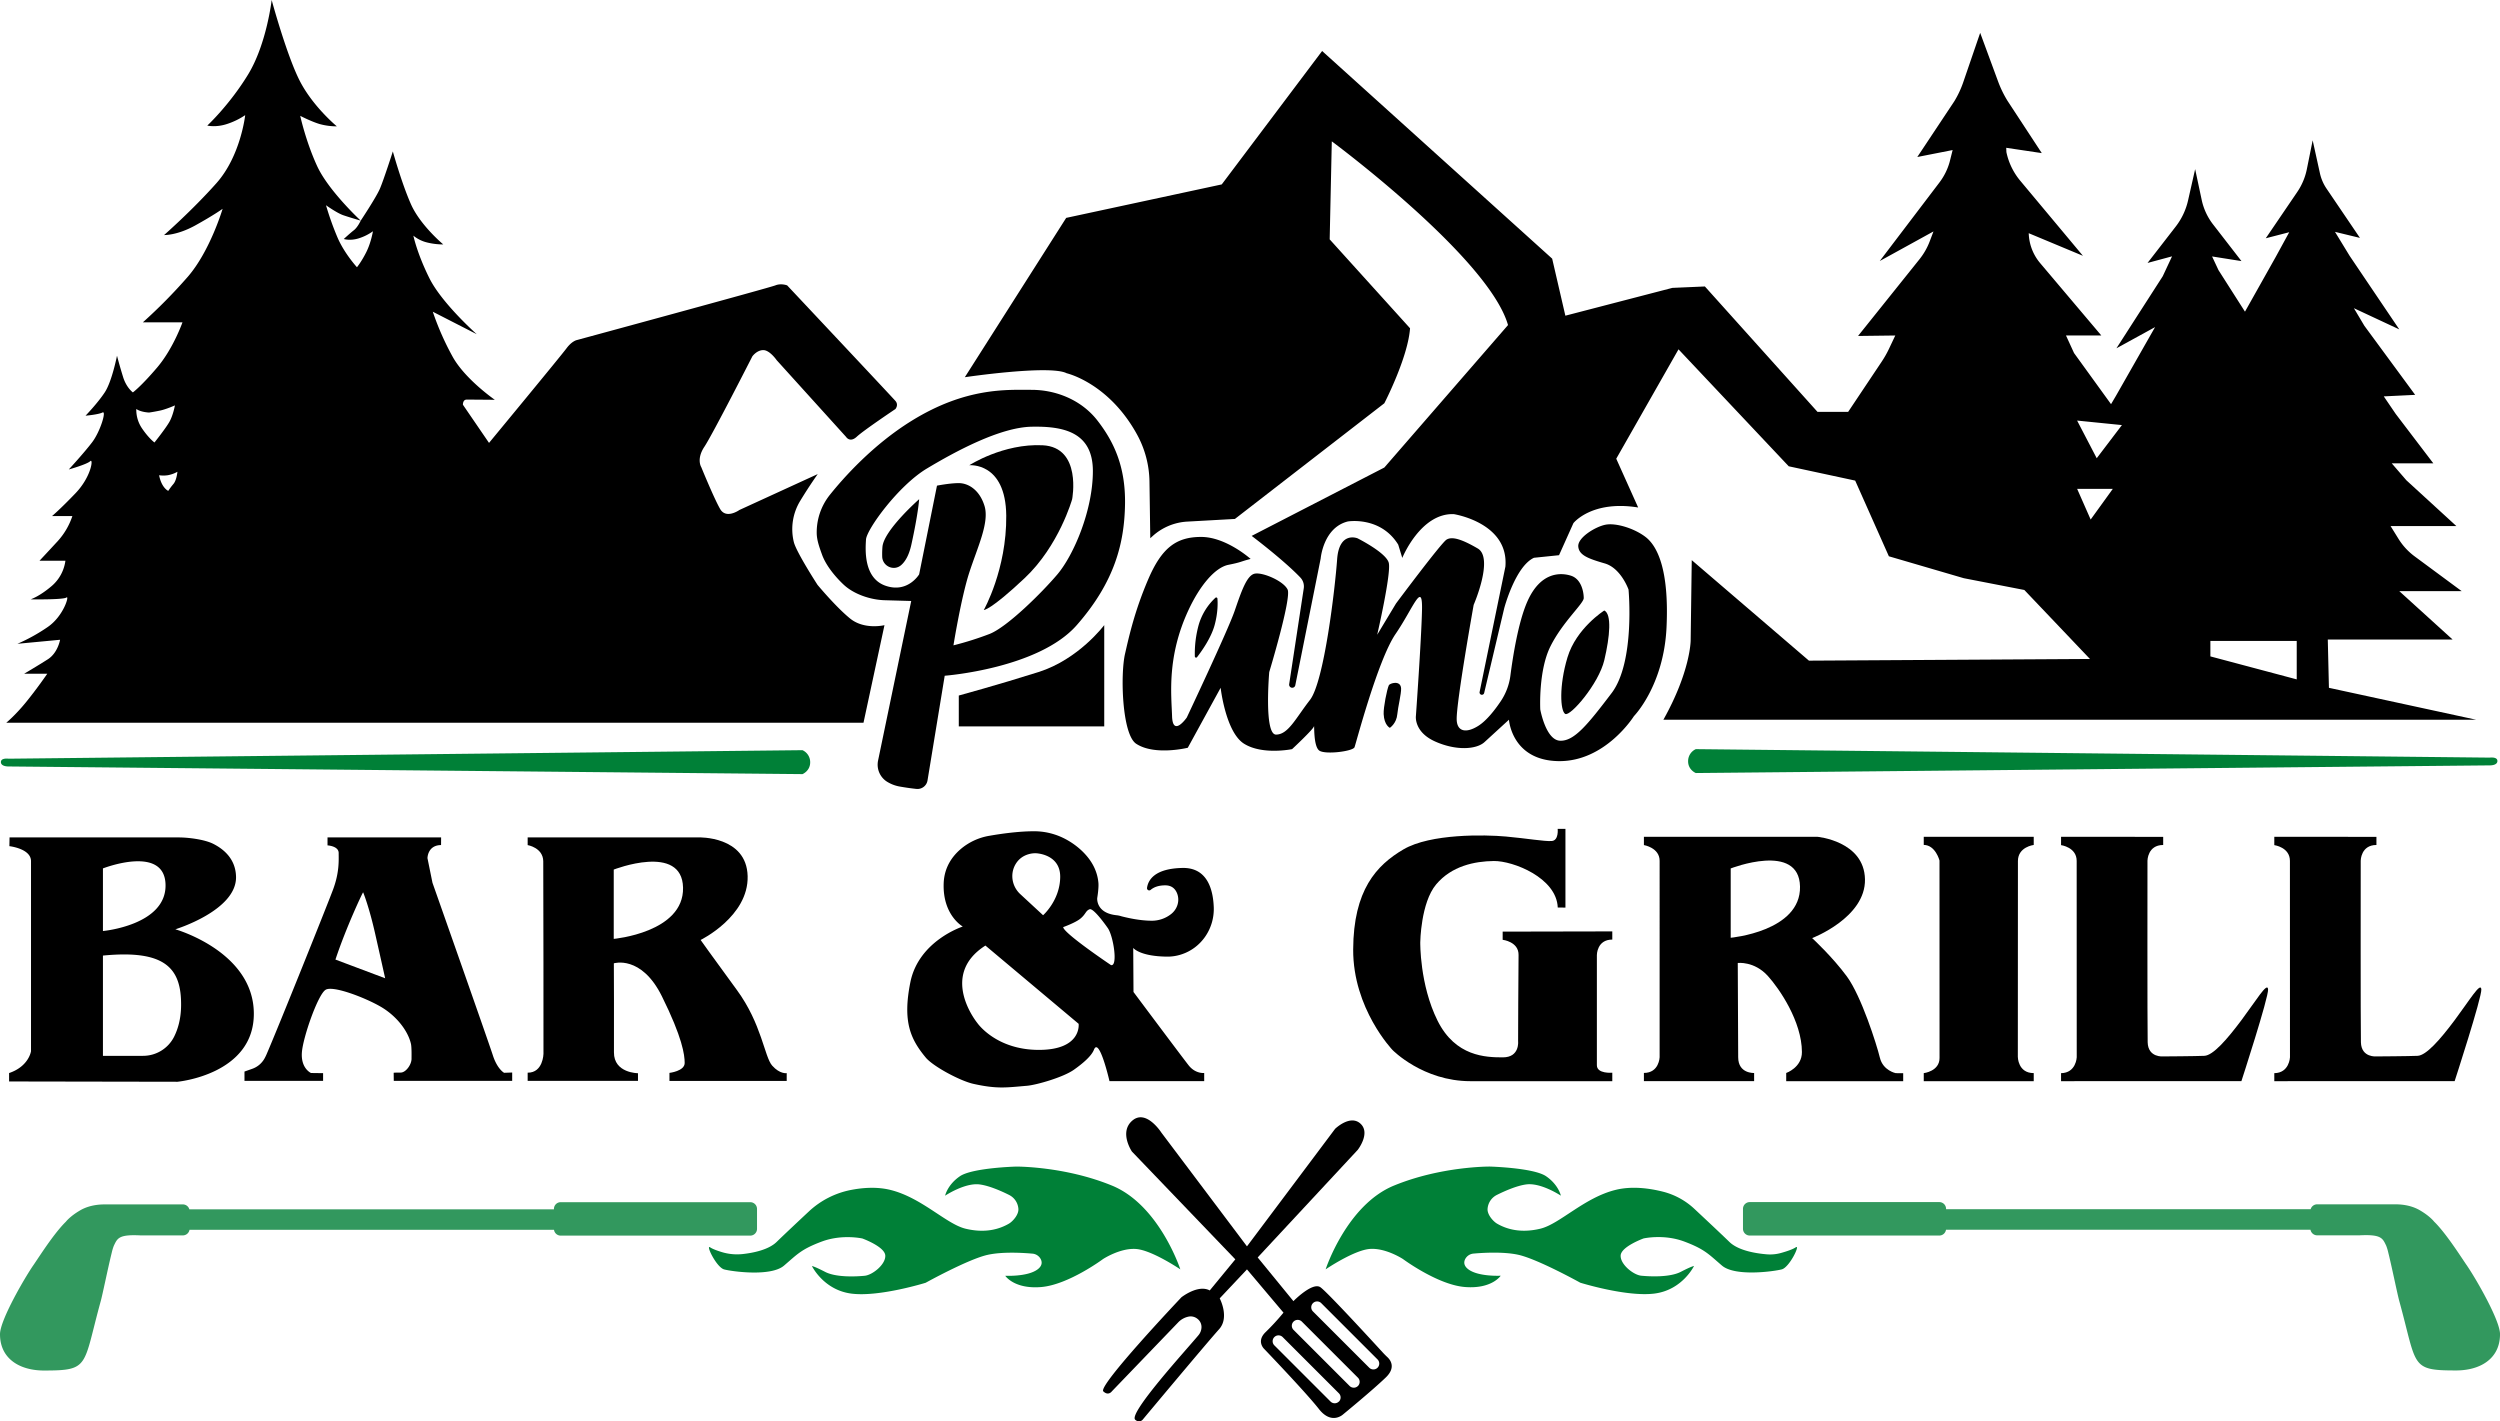 <?xml version="1.0" encoding="UTF-8"?> <svg xmlns="http://www.w3.org/2000/svg" id="Layer_1" data-name="Layer 1" viewBox="0 0 3536.89 2010.93"><title>panobar-logo-simple</title><path d="M2214.72,1284V1172.61h-11s1.83,16.48-8.43,17.21-34.94-3.64-64.72-6.35-106.73-4.25-145,18.18-70.77,57.62-71.15,141.54,55.69,142.31,55.69,142.31,42.92,44.09,110.21,44.09H2281v-12s-21.92,2-21.81-10.63,0-155.87,0-155.87-.06-21.84,21.81-21.84v-11.56l-155.1.32v11.56s22.81,2.57,22.49,21.52-.65,122-.65,122,2.57,22.8-21.52,22.8-67.12-1-92.49-52-24.41-110.81-24.41-110.81.64-55.88,22.48-81.89,54.28-32.76,81.58-33.08,88.84,23.73,90.45,65.8Z" transform="translate(0 0.01)"></path><path d="M1135.32,1061.31a18.62,18.62,0,0,1,10.89,16.81c.24,12.56-10.89,17.06-10.89,17.06L12,1084.35s-10.6.32-10.73-6.11,10.86-4.88,10.86-4.88Z" transform="translate(0 0.01)" fill="#008037"></path><path d="M2399.16,1059.83a18.63,18.63,0,0,0-10.89,16.82c-.24,12.55,10.89,17,10.89,17l1123.32-10.83s10.6.33,10.73-6.1-10.86-4.88-10.86-4.88Z" transform="translate(0 0.01)" fill="#008037"></path><path d="M1300.36,706.24s-50.14,44.1-51.92,67.57a124.56,124.56,0,0,0-.34,13.8c.51,13.46,16.4,20.73,26.65,12,5.74-4.91,11.21-13.68,14.59-29C1299.29,725.44,1300.36,706.24,1300.36,706.24Z" transform="translate(0 0.01)"></path><path d="M1371.33,658.2s48-31.08,103.83-28.26,41.67,76.3,41.67,76.3-18.37,65.66-67.1,111.57-57.91,45.2-57.91,45.2,32.48-57.2,31.78-133.48S1371.33,658.2,1371.33,658.2Z" transform="translate(0 0.01)"></path><path d="M1356.45,984v43.62h205.78V884.37s-36,48.37-92.93,66.39S1356.45,984,1356.45,984Z" transform="translate(0 0.01)"></path><polygon points="3001.95 601.39 2938.6 594.99 2966.31 648.28 3001.95 601.39" fill="none"></polygon><polygon points="2989.05 691.63 2938.6 691.63 2957.78 734.98 2989.05 691.63" fill="none"></polygon><path d="M2393.41,792.45l-1.53,113.75s-.11,43.35-38.57,112H3503l-208.14-45.12-1.61-68.31h176.57l-75.44-68.49h88.28l-66.56-49.19a89.33,89.33,0,0,1-22.86-24.83l-11.16-18h93.1l-70.75-64.79-20.74-24h58.85l-53.16-69.83-16.93-24.87,44.41-2.15L3345,460.9,3330.18,436l64.21,30-70.21-104-20.75-34,35.31,8.56-47.27-69.74a62.92,62.92,0,0,1-9.36-21.77l-10.25-46.54-8.25,40.89a88.22,88.22,0,0,1-13.52,32.14l-44.58,65.55,33.18-8.56-19.12,35-43.48,77.39-37.48-58.76-9.07-19.36,41.59,6.59-40.2-51.92a85.92,85.92,0,0,1-16.07-34.65l-9.26-43.53-10.06,44.39a94.06,94.06,0,0,1-17.36,36.76L3038.24,372l34.68-9.34-13.13,28.09-65.56,102,54.69-30L2993.56,560l-6.95,11.78-52.37-72.36-11.37-24.79h50l-86.53-102.37a68.55,68.55,0,0,1-16.18-42.35l76.7,32-88.69-106.2a92.81,92.81,0,0,1-19.6-40.51l-.26-6.12,50.31,7.52-48.56-74.09a153.81,153.81,0,0,1-13.28-27.35l-25.31-68.7-23.94,69.82a138.16,138.16,0,0,1-12.66,27l-52.36,78.83,50-9.83-4.26,16.93a86.18,86.18,0,0,1-14.37,28.88l-84.49,111.18,76-41.85-5.26,13.88a94.46,94.46,0,0,1-14.61,25.58L2628.68,475.3l52.69-.67-8.88,18.76a141.09,141.09,0,0,1-10.19,18l-47.62,71.3h-43.35L2412,405.27l-46,2-151.39,39.35-18.67-80.69L1870.48,72.15l-142,188.74L1508.4,308.24,1365,533.65s120.53-17.86,144.14-5.58c0,0,59.75,13.66,99.86,87.32a142.46,142.46,0,0,1,17.23,66.13l1.13,79.94,3.4-3.09a79.44,79.44,0,0,1,48.93-20.44l67.39-3.75L1958.5,570.51s33.34-64.42,36.38-106.09L1881.17,338.63l3-138.67s222,164.43,249.31,259.91l-175,201.57-187.69,96.71s45.15,34,68.91,58.92a18.24,18.24,0,0,1,4.79,15.33L1823.86,968a4.4,4.4,0,0,0,8.66,1.53l35.92-179.39s3.67-43.79,38.46-52.42c0,0,46.21-7.77,71.26,32.83l5.73,18.76s25.8-63.68,72.88-61.95c0,0,78.17,12.09,73,74.29l-36.48,177.29a3.3,3.3,0,0,0,6.45,1.42l28.38-119.91s15.6-59.1,42.08-71.34l35.45-3.65L2226,740.1s25.76-32.8,91.59-22.14l-31-69,88.09-154.75,155.94,165.46,94,20.24L2672.29,787l105.95,31,85.7,16.67,92.85,97.61-397.58,2.38Zm733.74,114.26h122.16v54.44l-122.16-32.53ZM3002,601.38l-35.65,46.9L2938.6,595Zm-63.36,90.24h50.45L2957.78,735Z" transform="translate(0 0.01)"></path><path d="M1769.32,790.73s-34.63-31.1-70-31.1-55.84,15.55-74.92,60.08-26.92,79.82-32.76,105.31c-6.74,29.39-4.29,114,15.8,127.22,26.18,17.22,73,5.65,73,5.65l46.47-84.84s7.07,62.93,33.22,79.19,67.85,7.61,67.85,7.61,30.07-28,30.94-32.28-1.26,28.94,7.93,34.58,47.36.69,49.48-5,33-123.61,58-160.13,38.43-76.74,37.47-34-8.65,150.12-8.65,150.12-2.88,22.31,26.91,35.76,58.62,11.53,70.15,1l34.59-31.68s3.85,57.63,70.15,58.59,106.66-63.63,106.66-63.63,42.29-43,46.13-125.68S2344.31,772.11,2328,759.63s-42.28-20.16-56.7-17.28-39.39,18.26-38.43,30.75,14.41,17.3,37.47,24,33.64,37,33.64,37,9.61,102.35-24,146.55-52.85,68.23-73,67.27-27.86-44.2-27.86-44.2-2.89-54.78,14.41-89.37,47.08-60.54,47.08-68.23-2.88-26.9-18.25-31.71-43.24-4.8-61.5,36.52c-13,29.37-20.62,78.69-24,104.76a84.43,84.43,0,0,1-13.71,36.44c-8.25,12.25-19.85,27.2-31.53,34.65-17,10.81-30.23,8.6-30.75-8.62-.73-24.21,24-162.43,24-162.43s28.83-66.3,5.77-79.76-36.52-17.29-44.2-12.49S1975,853.81,1975,853.81L1948.4,898s20.18-87.44,16.34-101.86-44.21-34.59-44.21-34.59-25.94-10.57-28.82,29.79-18.26,173-38.44,198.91-30.75,49-48,49-9.61-88.4-9.61-88.4,31.71-104.76,26-116.77-34.6-24.49-46.13-22.57-19.22,25-28.83,52.85-67.7,150.79-67.7,150.79-19.86,28.53-20.82-2-7.5-83.82,23.06-149.7c16-34.57,37.48-60.54,56.7-64.38S1754,794.68,1769.32,790.73Z" transform="translate(0 0.01)"></path><path d="M2269.71,863.67s-39.71,25-52.15,66.51c-12.12,40.48-10.11,75.56-3.19,79.82s47.38-42.34,55.34-76.09S2280.35,869,2269.71,863.67Z" transform="translate(0 0.01)"></path><path d="M1722.37,846.88a1.77,1.77,0,0,0-1.9-1.61,1.81,1.81,0,0,0-1,.47,84.49,84.49,0,0,0-23.71,38.63,153.87,153.87,0,0,0-5.36,44.33,1.76,1.76,0,0,0,1.84,1.68,1.79,1.79,0,0,0,1.31-.68c6-7.75,19.77-26.8,24.84-45.35C1723.17,866.68,1722.87,852.92,1722.37,846.88Z" transform="translate(0 0.01)"></path><path d="M1982.21,973.87c-.74-12.2-16.17-7.11-17.35-4.43-2.68,6.08-7.76,31.22-7.32,40.83.73,15.77,8.76,19.42,8.76,19.42s9.43-6,10.57-19.42C1977.66,1000.85,1982.64,981,1982.21,973.87Z" transform="translate(0 0.01)"></path><path d="M1552.75,595.13c-22.76-29.4-58.8-43.62-93.41-43.62s-92.46-3.8-169.28,43.62c-55.14,34-96.59,80.78-115.6,104.45a85,85,0,0,0-19,55.07c.23,9.85,3.78,19.67,7.57,30.15,5.31,14.69,17.79,30.29,30.26,42.09,14.54,13.77,38.25,21.7,58.26,22.27l37.6,1.07-46.86,225.59a28.53,28.53,0,0,0,12,29.68,50.86,50.86,0,0,0,19.56,7.42c9.82,1.68,17.24,2.65,22.73,3.2a14.38,14.38,0,0,0,15.63-12L1336.53,956s132.77-10,186.82-71.6,67.33-116.64,68.28-170.7S1575.51,624.53,1552.75,595.13Zm-56.81,217.46c-21.67,25.59-70.83,74.41-95.93,84.28a447.44,447.44,0,0,1-51.1,16.13s10.78-67.24,22.42-103.1,28.68-70.83,21.51-94.14-23.47-32.27-36.39-32.27-30.85,3.58-30.85,3.58l-25.24,125.52s-16,26.9-47.38,16.14-28.69-51.11-27.8-65.45,45.73-76.21,86.07-100.41,103.42-58.28,148.09-59.18,86.81,7.18,86.81,62.76S1519,785.34,1495.94,812.59Z" transform="translate(0 0.01)"></path><path d="M248.05,1314.73s86.78-26.52,85.88-74.23c-.47-24.84-16.81-38.94-32.36-46.75-12.14-6.1-35-9-48.55-9H13.51l-.23,12.36s30.59,3.38,30.59,21.19v268.91s-3,21.44-31,30.89V1530l238.15.43s109-10,108.09-97.3S248.05,1314.73,248.05,1314.73Zm-102.42-86.15s87.42-34.16,88.57,23.16-88.57,65.42-88.57,65.42ZM256.2,1422.82c-.2,18.85-4.54,33.32-10,44.12a49.17,49.17,0,0,1-43.95,26.8H145.63V1351.9C234.78,1343.21,256.78,1370.42,256.2,1422.82Z" transform="translate(0 0.01)"></path><path d="M713.16,1517.73s-9.62-5.17-15.91-24.77-85.41-244.1-85.41-244.1l-7.07-34.74s0-18.39,19.22-18.57l.08-10.85H463.36V1196s15.77.82,15.77,10.77,1.24,27-7.88,51.58c-7.94,21.42-76.94,193.49-94.26,233.55a62.16,62.16,0,0,1-3,6,31.92,31.92,0,0,1-17.11,14.19l-11,3.89v13.22H457.1v-10.94l-16.73-.22a1.57,1.57,0,0,1-.7-.17c-2.21-1.14-14.12-8.24-12.56-29.08,1.58-21.12,22.1-80.06,33-88.09,9-7.38,54.75,9.93,77.88,23.17s39.4,34.85,43.44,53.05c1.15,5.2.79,20,.79,20,.58,8.57-7.83,20.5-15.32,20.5-9.19,0-9.94.3-9.94.3l.15,11.44H724.62v-11.83ZM474.58,1357.55c15.25-46,38.77-95.49,39.13-95.13s8.61,21.27,16.89,57.85S544.91,1384,544.91,1384Z" transform="translate(0 0.01)"></path><path d="M1092.42,1507.55c-10.93-12.35-14.73-58.93-49.9-106.93s-51.33-70.81-51.33-70.81,68-33.27,66.54-90.3-69.39-54.81-69.39-54.81H746.51v10.9s21.75,3.61,22.06,22.81.31,272.54.31,272.54-.48,26.85-22.37,26.63v11.61H902.59v-10.87s-34.27,0-34-29.57-.15-125.91-.15-125.91,38.78-12.14,67.9,46.5,32.31,83,32.31,94.53-21.54,14-21.54,14v11.36H1113v-11S1103.35,1519.91,1092.42,1507.55ZM868.29,1328.29v-98.06s96.78-37.81,98.06,25.64S868.29,1328.29,868.29,1328.29Z" transform="translate(0 0.01)"></path><path d="M2682.06,1518.25s-18.07-3.5-22.53-22-26.24-86.9-46.48-114.58-49.29-54.49-49.29-54.49,75.79-28.87,74.73-83.18-67.5-60.17-67.5-60.17H2325.73v11.73s22.23,3.71,22.23,22.23V1495.7s-.61,22.23-22.23,22.23v11.61h155.93V1518s-22.54,1.23-22.54-22.23-.61-133.4-.61-133.4,23.33-2.91,42.6,18.39c16.14,17.84,48,64.12,48.18,107.6.09,21.92-22.23,29.64-22.23,29.64v11.61h165.5v-11.3Zm-233.54-191.56v-98.06s96.78-37.81,98.06,25.64S2448.52,1326.69,2448.52,1326.69Z" transform="translate(0 0.01)"></path><path d="M2721.64,1529.59v-11.37s22.34-2.56,22.34-21.4-.06-279.37-.06-279.37-5.53-21.86-22.28-22.14v-11.43h155.59v11.52S2855,1198,2854.87,1218s-.13,277.17-.13,277.17,0,23,22.49,23v11.48Z" transform="translate(0 0.01)"></path><path d="M2915.89,1183.88v11.76s22.1,2.95,22.1,22.29.08,277.88.08,277.88-.82,22.18-22.18,22.45v11.33l255.17-.1s38.58-118.56,37.73-129.82-16.89,15.77-37.73,43.65-40.27,49.84-52.38,50.41-58,.84-58,.84-21.69,2.25-22.25-20-.29-257-.29-257,.17-22.13,22.23-22.13v-11.52Z" transform="translate(0 0.01)"></path><path d="M3217.58,1183.88v11.76s22.1,2.95,22.1,22.29.07,277.88.07,277.88-.81,22.18-22.17,22.45v11.33l255.16-.1s38.58-118.56,37.74-129.82-16.9,15.77-37.74,43.65-40.27,49.84-52.38,50.41-58,.84-58,.84-21.68,2.25-22.24-20-.29-257-.29-257,.17-22.13,22.23-22.13v-11.52Z" transform="translate(0 0.01)"></path><path d="M1064.41,504.1s6.31-8.79,15.47-8.79,18.94,14.25,18.94,14.25L1197,618.1s5.37,8.8,15.16-.3,54.62-39.11,54.62-39.11,5-5.76,0-11.53-153.13-163.42-153.13-163.42-8.53-3.34-16.73,0-280.68,77.32-280.68,77.32-7,1.21-14.84,11.82S691.85,626.59,691.85,626.59l-36.94-54s-.31-7.27,5.37-7.27,39.78.3,39.78.3-41.36-28.5-59.35-60.34A390.06,390.06,0,0,1,612.29,441l62.2,31.84s-49.25-43.66-66.94-79.14-22.73-60.33-22.73-60.33a48.2,48.2,0,0,0,19.58,9.7,95.13,95.13,0,0,0,22.73,2.73s-32.52-27-45.78-57-25.57-74.59-25.57-74.59S542.83,254.56,537.46,267s-27.15,45.18-27.15,45.18-4.22,9.32-9.7,13.57-14.23,12.37-14.23,12.37,8.4,2.83,20.44-.71a70.49,70.49,0,0,0,20.79-10.25s-2.55,15.91-9.48,29.7S505,378.06,505,378.06,487.48,359,477.63,336.34a410.55,410.55,0,0,1-16.42-46s15.32,11,24.44,14.14,24.66,7.64,24.66,7.64-45.46-42.14-61.56-77-24-71.25-24-71.25,15.16,7.88,27.15,11.52a89.49,89.49,0,0,0,24.63,3.33s-33.78-27.89-52.41-64.28S384.35,0,384.35,0s-7.1,62.48-33.52,105.65-57.57,72-57.57,72,12.22,3,28-2.27a103.19,103.19,0,0,0,25.63-12.49s-6.32,57.56-40.62,96.16-74.13,73.47-74.13,73.47,18.13.76,44.16-13.63,38.64-23.48,38.64-23.48-17.74,59.83-49.29,96.18a747.46,747.46,0,0,1-63.48,64.38h56s-13,37.11-35.88,64S188,555.15,188,555.15s-9.07-6.44-13.8-21.59-8.68-30.29-8.68-30.29-7.09,36.35-17.35,51.88S121,588.09,121,588.09s18.13-1.51,24.05-4.54-3.16,26.89-14.59,42S97.3,664.18,97.3,664.18s25.64-7.2,30.37-11.74,1.58,22-20.9,45.44-33.12,32.19-33.12,32.19H102.4a99.19,99.19,0,0,1-20.5,35.22c-15,16.28-26,28-26,28H92.54A56.89,56.89,0,0,1,73.22,829c-17.74,15.15-30,18.93-30,18.93s46.53.76,50.87-2.65-3.94,26.13-26.42,41.66a252.1,252.1,0,0,1-43,23.86L85,905.11s-3.1,18.5-17.3,27.59-33.52,20.45-33.52,20.45H66.91s-14.59,21.21-30,40.14-28,29.16-28,29.16H1221.64l29.67-138s-28.41,7-48.62-9.4-46.09-47.61-46.09-47.61-29.68-45.78-33.47-60.33a77,77,0,0,1,9.16-58.82c13.26-21.84,24.62-37.6,24.62-37.6l-110.82,50.8s-18.62,13.35-27.15-1.21-26.83-59.43-26.83-59.43-7.27-11.21,4.42-28.8S1064.41,504.1,1064.41,504.1ZM201.26,606.57a46.84,46.84,0,0,1-8.44-28c6.43,4.67,18.08,5.06,18.08,5.06s6-.78,15.27-2.72,21.29-7.4,21.29-7.4-2.41,13.63-7.63,23S218.53,626,218.53,626,210.9,620.58,201.26,606.57Zm44.15,78.06a98.11,98.11,0,0,0-7.37,9.84s-9.39-3.94-12.95-22.14a41.5,41.5,0,0,0,12.19,0A42.24,42.24,0,0,0,251,667.41S250,679.22,245.41,684.63Z" transform="translate(0 0.01)"></path><path d="M1681.62,1507.17c-9.7-12.31-78-103.76-78-103.76l-.38-62.34s9,12,48.16,12.32a62.69,62.69,0,0,0,19.51-3c28.82-9.09,47.42-36.88,46.26-67.07-1-25.46-9.36-56-44.13-55.4-40,.76-48.78,17.43-50.28,28.23a3.13,3.13,0,0,0,5.15,2.78c3.85-3.27,10.42-6.56,21.25-6.37,9,.16,13.7,5.3,16.07,11.17,4.17,10.33.63,22.1-8,29.11a44,44,0,0,1-29,9.74c-14.86-.2-30.33-3.35-41.6-6.25a33.39,33.39,0,0,0-7.53-1.56c-25.43-2.88-26.87-19.34-26.84-23.36a8.57,8.57,0,0,1,.13-1.44c.41-2.54,2.07-13.27,1.65-20.31a62.66,62.66,0,0,0-4.24-18.37c-9-23.45-34.18-43.3-58.13-50.82a93.33,93.33,0,0,0-26.93-4.43c-23.15-.25-50.12,3.77-65.23,6.42a84.11,84.11,0,0,0-40.63,19c-11.79,10.18-22.91,25.62-23.79,47.91-1.78,45.43,27,61.45,27,61.45s-62.38,20-74.17,78.91c-11.07,55.38,0,80.15,21.76,106.41,10.41,12.58,48.6,33,67.26,37.19,33.62,7.52,46.39,5.29,76,2.77,13.51-1.15,51.15-12,66.11-22.51,12.23-8.58,25-19.26,28.6-28.46,7.46-19,22,44.41,22,44.41h134V1518S1691.32,1519.49,1681.62,1507.17ZM1436.4,1223.25c9.78-17.42,29.09-16.12,29.09-16.12s34.86.83,34.44,33.82-24.21,53.87-24.21,53.87l-32.34-29.92C1431.84,1254.22,1428.71,1237,1436.4,1223.25Zm33.34,262.08c-61.09,0-87.11-38.11-87.11-38.11s-55-67.14,11.5-109.49L1526,1448.43S1530.84,1485.33,1469.74,1485.33Zm102-120s-67.21-45.12-67.59-53.7c0,0,17.21-6.11,24.34-12,7.81-6.41,7.21-10.94,13-13.25s25.6,26.36,25.6,26.36c8.06,10.94,14.91,55.25,4.63,52.61Z" transform="translate(0 0.01)"></path><path d="M1962.72,1919.93q-3.21-3-6.17-6.2c-16.76-18.3-78.8-85.81-88.5-92.6-11.23-7.86-38.18,19.66-38.18,19.66l-50.55-61.8,141.52-152.19s18.53-23.59,3.93-37.07-35.94,7.3-35.94,7.3l-124.67,166.26-121.15-161s-21.4-33.46-40.85-17.08-.78,43.93-.78,43.93l146.29,152.52-36.16,44c-16.61-8.91-40.1,9.7-40.1,9.7s-118.64,125.25-110.5,133.07c7.19,6.9,12.07,0,12.07,0l93.87-97.59a28,28,0,0,1,14.37-8.09,15.2,15.2,0,0,1,12.83,3,14.57,14.57,0,0,1,5.75,12.59,18.39,18.39,0,0,1-4.38,10.81c-17.83,21.38-99.31,110.42-89.37,119.38,6,5.37,10.5,0,10.5,0s90.48-108.36,108.17-128c15.14-16.82.86-43.67.86-43.67l38.58-41,51.67,61.22a337.35,337.35,0,0,1-25.28,27.51c-13.47,12.92-2.24,23.59-2.24,23.59s59.64,62.18,77.61,85.2,34.2,7.66,34.2,7.66,42.06-34.46,60.59-52.43C1975.27,1934.5,1967,1923.85,1962.72,1919.93Zm-68.57,63,0,0v-.06a8.34,8.34,0,0,1-11.74,0l-79.5-79.5a8.3,8.3,0,1,1,11.74-11.74l79.5,79.5A8.31,8.31,0,0,1,1894.15,1983Zm27-22.1a8.34,8.34,0,0,1-11.74,0l-79.49-79.5a8.3,8.3,0,0,1,11.73-11.74l79.5,79.5a8.32,8.32,0,0,1,0,11.76Zm27.74-25.84a8.32,8.32,0,0,1-11.74,0l-79.49-79.49a8.3,8.3,0,1,1,11.47-12l.26.27,79.5,79.5a8.31,8.31,0,0,1,0,11.71Z" transform="translate(0 0.01)"></path><path d="M1607.22,1767c22.51,1.65,62.65,28.83,62.65,28.83s-29.66-91-96.65-118.5-135.65-26.91-135.65-26.91-62,1.65-79.62,13.73-20.87,27.46-20.87,27.46,28-18.67,48.87-15.93c14,1.84,31.68,9.85,41.82,14.93a23.88,23.88,0,0,1,13,19.53c.67,8.33-8,17.84-13.36,21-13.73,8-33.81,13.78-61.27,7.19s-62-43.94-106.53-54.92c-18.71-4.62-38.59-3.22-55.34,0a121.14,121.14,0,0,0-60.09,30.65c-15,14-34.81,32.63-45.47,43-11.49,11.15-33,15.44-47.79,17.09a74.4,74.4,0,0,1-30.24-2.91c-6.15-1.91-12.65-4.26-15.88-6.5-7.14-4.94,8.79,28.32,19.77,31.19s65.9,10.55,84.57-5.37,24.16-23.07,53.27-34,57.66-4.4,57.66-4.4,31.85,11.54,32.4,24.17-18.12,27.45-29.11,28.55-40.08,2.75-56-5.49-18.67-8.24-18.67-8.24,16.47,34,56,39,104.89-15.37,104.89-15.37,60.41-33.5,87.87-39.54c21.36-4.7,51-2.75,63.16-1.66a14.62,14.62,0,0,1,11.66,7.53c2.19,4.14,2.61,9.6-4.53,14.88-14.28,10.55-45.58,8.9-45.58,8.9s12.63,19.22,51.07,15.93,87.24-39.54,87.24-39.54S1584.71,1765.32,1607.22,1767Z" transform="translate(0 0.01)" fill="#008037"></path><path d="M2540.5,1764.67c-4.08,2.83-13.37,5.89-20.58,7.89a57.2,57.2,0,0,1-20.29,2c-14.47-1.18-40.07-5-53-17.59-11.64-11.3-34.17-32.41-49.48-46.72a101.64,101.64,0,0,0-44.27-24.28c-18.64-4.74-43.81-8.36-67.16-2.59-44.53,11-79.07,48.33-106.53,54.92s-47.54.81-61.27-7.19c-5.36-3.16-14-12.67-13.36-21a23.88,23.88,0,0,1,13-19.53c10.14-5.08,27.82-13.09,41.82-14.93,20.87-2.74,48.87,15.93,48.87,15.93s-3.25-15.38-20.87-27.46-79.62-13.73-79.62-13.73-68.64-.59-135.64,26.91-96.66,118.5-96.66,118.5,40.11-27.22,62.62-28.87,46.75,14.28,46.75,14.28,48.8,36.25,87.24,39.54,51.07-15.93,51.07-15.93-31.3,1.65-45.58-8.9c-7.14-5.28-6.72-10.74-4.53-14.88a14.61,14.61,0,0,1,11.67-7.53c12.16-1.09,41.79-3,63.16,1.66,27.45,6,87.86,39.54,87.86,39.54s65.36,20.37,104.89,15.37,56-39,56-39-2.76,0-18.67,8.24-45,6.59-56,5.49-29.66-15.92-29.11-28.55,32.4-24.17,32.4-24.17,28.55-6.53,57.66,4.4,34.6,18.08,53.27,34,73.59,8.24,84.57,5.37S2547.64,1759.73,2540.5,1764.67Z" transform="translate(0 0.01)" fill="#008037"></path><path d="M1061.47,1700.78H793.23a9.57,9.57,0,0,0-9.55,9.55v.53H267.88a9.57,9.57,0,0,0-9.18-6.93H148.86c-5.26,0-21.11,0-35.6,8.5s-20,15.93-20,15.93c-2.76,2.68-5.64,5.83-8.57,9.28-10.3,12.13-21.1,27.89-28.8,39.38-3.64,5.42-6.59,9.91-8.46,12.6C34.94,1807.59,0,1867.78,0,1887.55c0,21.07,10.16,35.24,25.41,43.28h0c10.43,5.49,23.24,8.11,36.8,8.11,65.21,0,54.82-5.67,80.34-98.29,2.52-9.17,9.51-43.41,14.37-63.64.4-1.67.79-3.25,1.15-4.7h0a69.62,69.62,0,0,1,2.94-9.81c5.15-10.63,6.72-16.3,37.91-14.72H258.7a9.59,9.59,0,0,0,9.4-7.88H783.79a9.56,9.56,0,0,0,9.44,8.19h268.21a9.58,9.58,0,0,0,9.56-9.55v-28.15A9.57,9.57,0,0,0,1061.47,1700.78Z" transform="translate(0 0.01)" fill="#32985e"></path><path d="M3489.46,1789.5c-1.87-2.69-4.82-7.18-8.46-12.6-7.7-11.49-18.5-27.25-28.8-39.38-2.93-3.45-5.81-6.6-8.57-9.28,0,0-5.51-7.43-20-15.93s-30.34-8.5-35.6-8.5H3278.19a9.57,9.57,0,0,0-9.18,6.93h-515.8v-.53a9.57,9.57,0,0,0-9.55-9.55H2475.42a9.57,9.57,0,0,0-9.53,9.63v28.15a9.58,9.58,0,0,0,9.56,9.55h268.21a9.56,9.56,0,0,0,9.44-8.19h515.69a9.59,9.59,0,0,0,9.4,7.88H3338c31.19-1.58,32.76,4.09,37.91,14.72a69.62,69.62,0,0,1,2.94,9.81h0c.36,1.45.75,3,1.15,4.7,4.86,20.23,11.85,54.47,14.37,63.64,25.52,92.62,15.13,98.29,80.34,98.29,13.56,0,26.37-2.62,36.8-8.11h0c15.25-8,25.41-22.21,25.41-43.28C3536.89,1867.66,3502,1807.47,3489.46,1789.5Z" transform="translate(0 0.01)" fill="#32985e"></path></svg> 